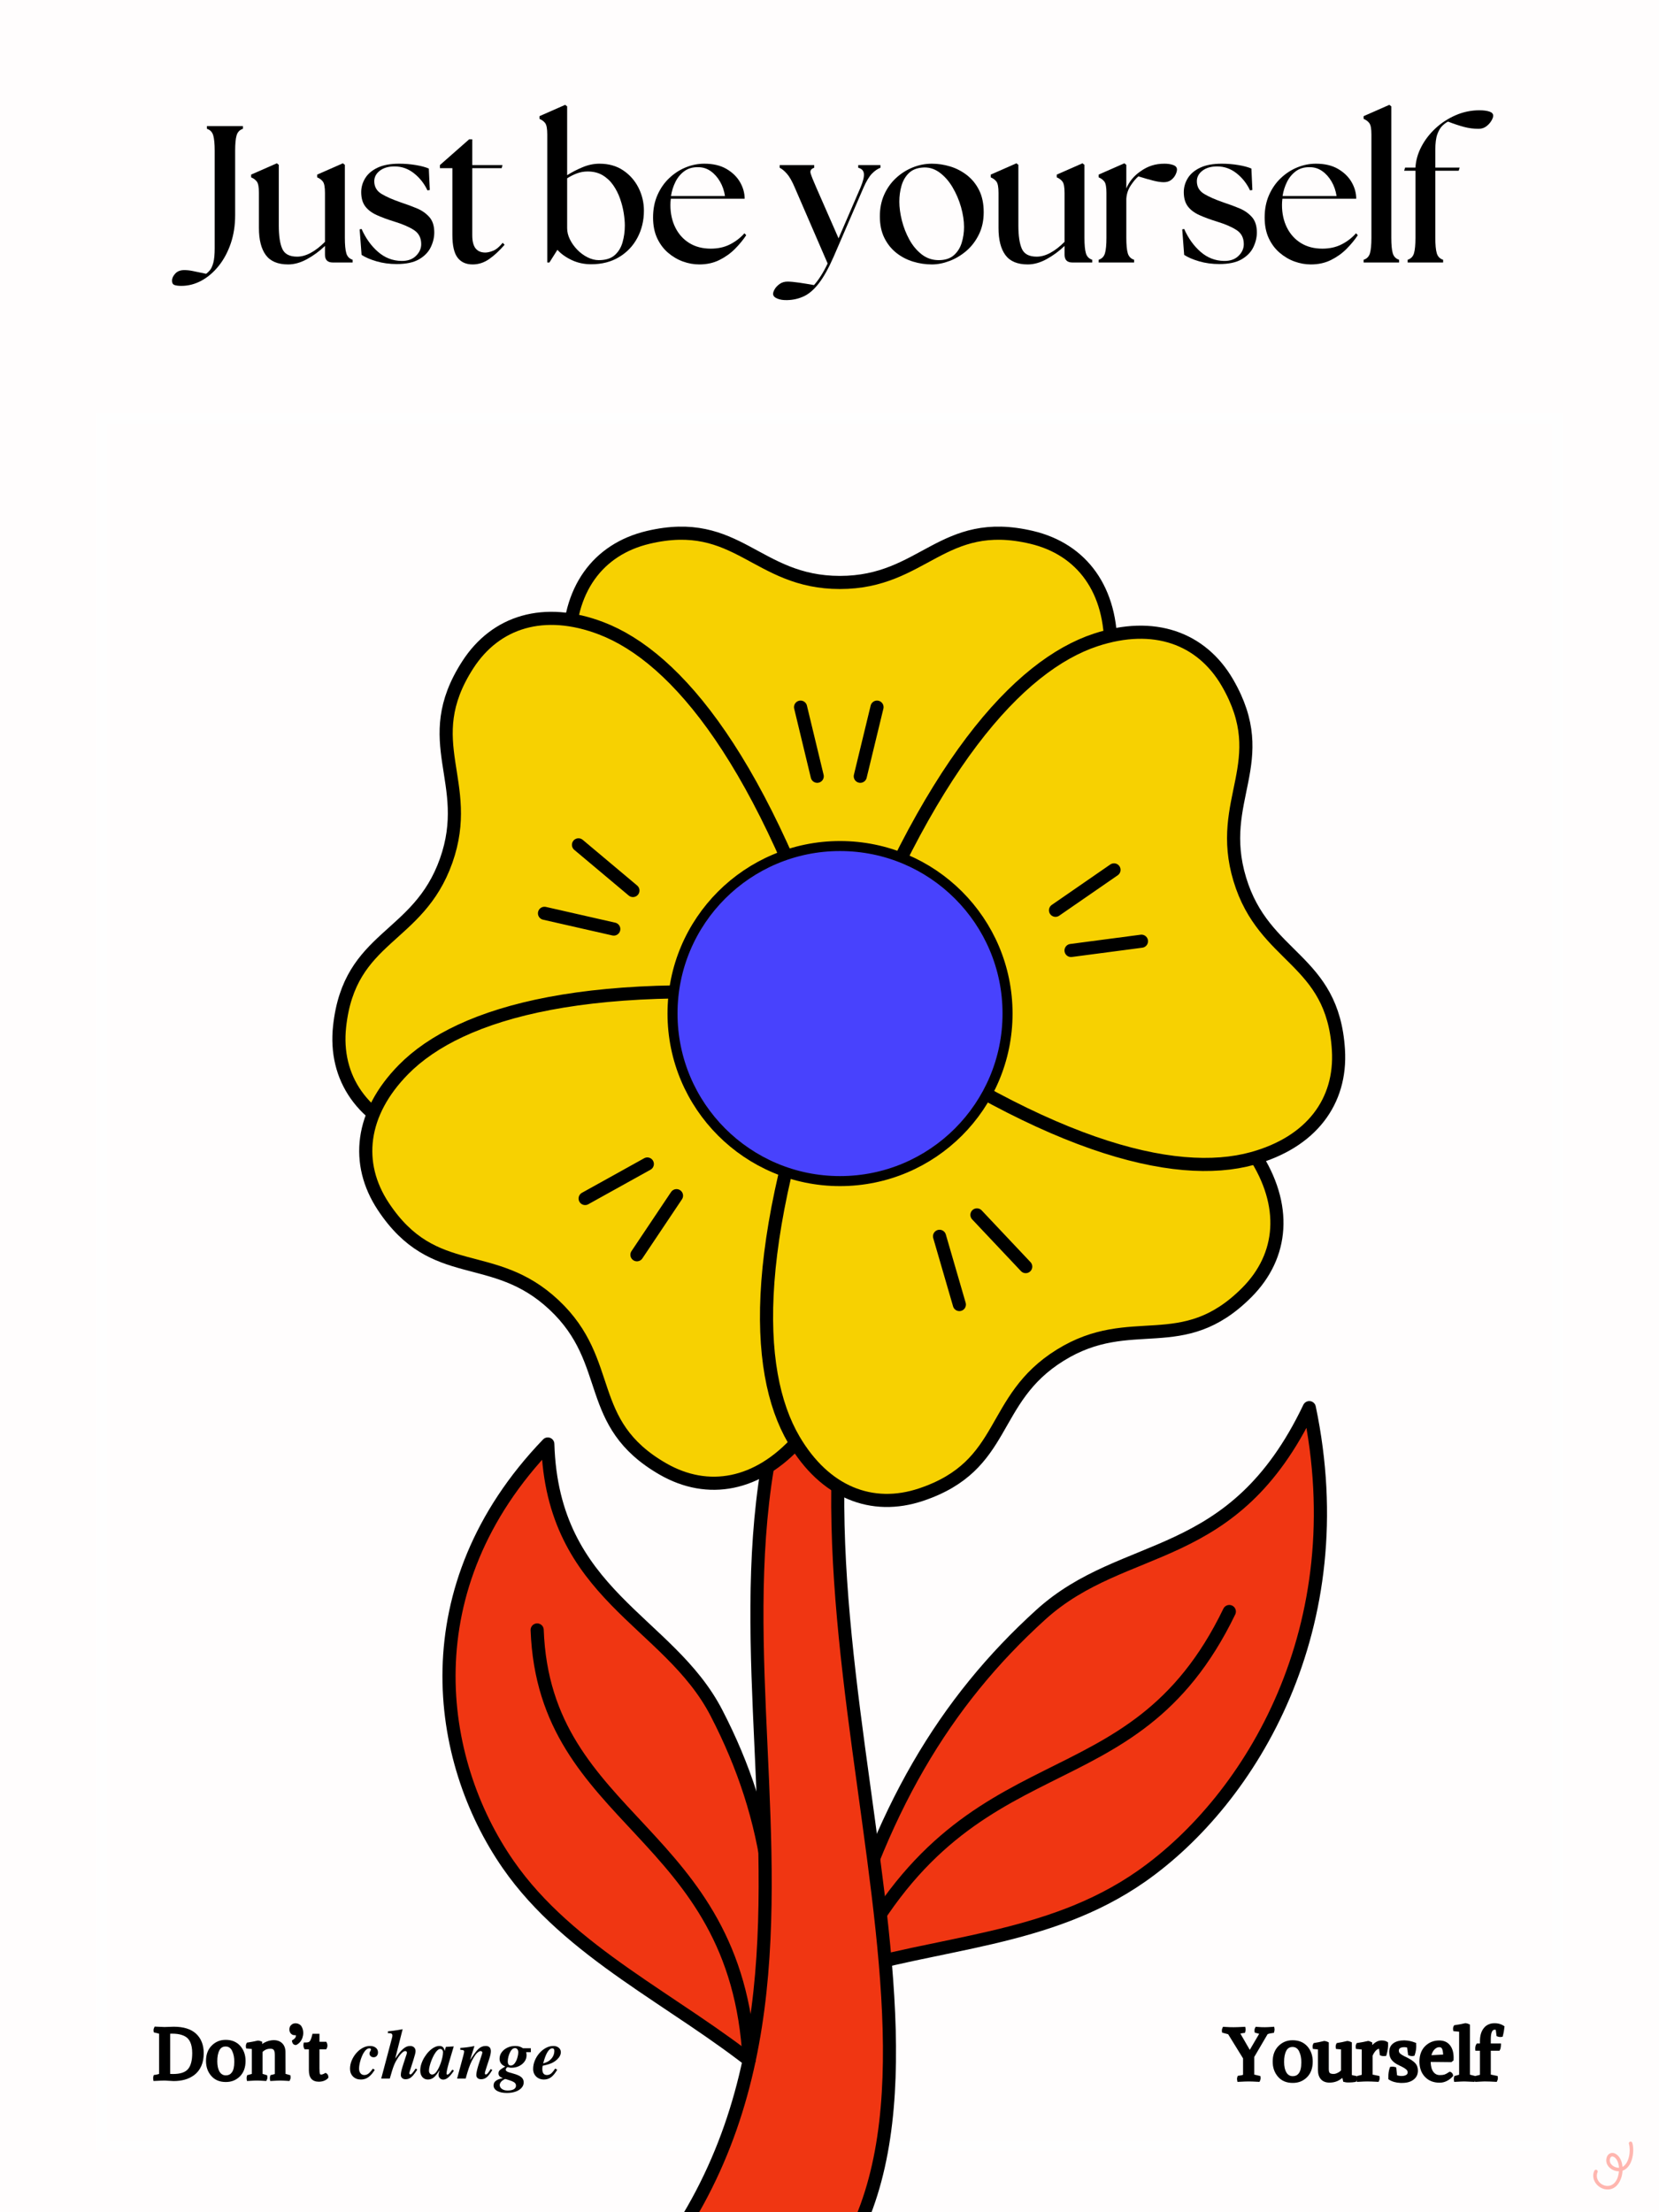 <svg version="1.0" preserveAspectRatio="xMidYMid meet" height="2304" viewBox="0 0 1296 1728" zoomAndPan="magnify" width="1728" xmlns:xlink="http://www.w3.org/1999/xlink" xmlns="http://www.w3.org/2000/svg"><defs><filter id="20f4d7a4b6" height="100%" width="100%" y="0%" x="0%"><feColorMatrix color-interpolation-filters="sRGB" values="0 0 0 0 1 0 0 0 0 1 0 0 0 0 1 0 0 0 1 0"></feColorMatrix></filter><g></g><clipPath id="ea6f3ee550"><path clip-rule="nonzero" d="M 75.535 322.672 L 1220.465 322.672 L 1220.465 1680.359 L 75.535 1680.359 Z M 75.535 322.672"></path></clipPath><clipPath id="f42b6672eb"><path clip-rule="nonzero" d="M 75.535 322.672 L 1220.457 322.672 L 1220.457 1680.172 L 75.535 1680.172 Z M 75.535 322.672"></path></clipPath><clipPath id="c7650a170b"><path clip-rule="nonzero" d="M 406 403.477 L 906 403.477 L 906 819 L 406 819 Z M 406 403.477"></path></clipPath><clipPath id="f6acc292bf"><path clip-rule="nonzero" d="M 254.23 444 L 695 444 L 695 934 L 254.23 934 Z M 254.23 444"></path></clipPath><clipPath id="13e8a2adf5"><path clip-rule="nonzero" d="M 254.23 736 L 710 736 L 710 1197 L 254.23 1197 Z M 254.23 736"></path></clipPath><mask id="171dcfd47d"><g filter="url(#20f4d7a4b6)"><rect fill-opacity="0.5" height="2073.6" y="-172.8" fill="#000000" width="1555.2" x="-129.6"></rect></g></mask><clipPath id="8a5e1974d0"><path clip-rule="nonzero" d="M 20.367 13.727 L 51.988 13.727 L 51.988 51.418 L 20.367 51.418 Z M 20.367 13.727"></path></clipPath><clipPath id="938a3e3ab9"><rect height="69" y="0" width="70" x="0"></rect></clipPath></defs><rect fill-opacity="1" height="2073.6" y="-172.8" fill="#ffffff" width="1555.2" x="-129.6"></rect><rect fill-opacity="1" height="2073.6" y="-172.8" fill="#fffdfd" width="1555.2" x="-129.6"></rect><g clip-path="url(#ea6f3ee550)"><path fill-rule="nonzero" fill-opacity="1" d="M 75.535 322.672 L 1220.465 322.672 L 1220.465 1682.273 L 75.535 1682.273 Z M 75.535 322.672" fill="#fffdfd"></path></g><g clip-path="url(#f42b6672eb)"><path stroke-miterlimit="4" stroke-opacity="1" stroke-width="22" stroke="#fefefe" d="M -0.002 0.001 L 1526.56 0.001 L 1526.56 1810.236 L -0.002 1810.236 Z M -0.002 0.001" stroke-linejoin="miter" fill="none" transform="matrix(0.75, 0, 0, 0.75, 75.537, 322.671)" stroke-linecap="butt"></path></g><path fill-rule="evenodd" fill-opacity="1" d="M 812.617 1261.215 C 878.434 1201.469 962.809 1224.152 1022.262 1099.414 C 1058.203 1270.699 977.125 1405.156 891.398 1465.316 C 818.395 1516.52 731.957 1516.461 652.234 1541.973 C 686.469 1414.586 737.613 1329.324 812.617 1261.215" fill="#f03612"></path><path stroke-miterlimit="2.613" stroke-opacity="1" stroke-width="8.224" stroke="#000000" d="M -506.992 -339.858 C -565.418 -380.019 -563.342 -449.808 -670.993 -473.042 C -544.786 -532.567 -425.621 -494.315 -363.166 -438.753 C -310.087 -391.416 -294.241 -324.193 -259.802 -266.907 C -364.873 -270.039 -440.387 -294.089 -506.992 -339.858 Z M -506.992 -339.858" stroke-linejoin="round" fill="none" transform="matrix(-0.29, 1.221, -1.218, -0.289, 252.043, 1782.135)" stroke-linecap="round"></path><path stroke-miterlimit="2.613" stroke-opacity="1" stroke-width="8.224" stroke="#000000" d="M -536.025 -453.884 C -398.655 -423.539 -427.794 -312.471 -263.951 -274.05" stroke-linejoin="round" fill="none" transform="matrix(-0.29, 1.221, -1.218, -0.289, 252.043, 1782.135)" stroke-linecap="round"></path><path fill-rule="evenodd" fill-opacity="1" d="M 559.789 1337.93 C 522.254 1265.277 431.574 1246.07 427.98 1127.758 C 320.215 1239.883 340.426 1374.695 396.93 1456.184 C 444.953 1525.535 527.973 1562.477 593.492 1615.625 C 615.176 1506.09 602.625 1420.773 559.789 1337.93" fill="#f03612"></path><path stroke-miterlimit="2.613" stroke-opacity="1" stroke-width="6.802" stroke="#000000" d="M 204.024 294.491 C 179.139 342.657 119.022 355.391 116.64 433.827 C 45.195 359.493 58.594 270.117 96.054 216.094 C 127.892 170.116 182.931 145.625 226.368 110.39 C 240.743 183.008 232.422 239.569 204.024 294.491 Z M 204.024 294.491" stroke-linejoin="round" fill="none" transform="matrix(1.508, 0, 0, -1.508, 252.043, 1782.135)" stroke-linecap="round"></path><path fill-rule="evenodd" fill-opacity="1" d="M 658.895 1761.629 C 776.617 1570.312 553.543 1176.543 716.344 923.008 C 460.684 1166.762 710.039 1501.375 517.07 1763.457 C 573.812 1764.34 601.68 1762.516 658.895 1761.629" fill="#f03612"></path><path stroke-miterlimit="2.613" stroke-opacity="1" stroke-width="8.169" stroke="#000000" d="M -90.596 312.93 C -260.446 369.252 -524.439 122.977 -750.703 202.865 C -514.952 48.837 -301.569 304.709 -63.091 202.878 C -72.874 247.199 -79.405 268.556 -90.596 312.93 Z M -90.596 312.93" stroke-linejoin="miter" fill="none" transform="matrix(-0.29, 1.222, 1.216, 0.288, 252.043, 1782.135)" stroke-linecap="butt"></path><path stroke-miterlimit="2.613" stroke-opacity="1" stroke-width="6.802" stroke="#000000" d="M 111.134 337.501 C 114.804 237.264 214.649 234.688 220.937 114.728" stroke-linejoin="round" fill="none" transform="matrix(1.508, 0, 0, -1.508, 252.043, 1782.135)" stroke-linecap="round"></path><path fill-rule="nonzero" fill-opacity="1" d="M 656.242 781.066 C 500.219 662.809 446.188 571.246 444.598 508.262 C 443.418 460.477 467.105 428.715 506.406 419.406 C 576.465 402.852 590.664 454.641 656.242 454.641 C 721.82 454.641 736.023 402.852 806.078 419.406 C 845.379 428.715 869.066 460.477 867.828 508.262 C 866.297 571.246 812.266 662.809 656.242 781.066" fill="#f7d101"></path><g clip-path="url(#c7650a170b)"><path stroke-miterlimit="2.613" stroke-opacity="1" stroke-width="6.799" stroke="#000000" d="M 267.969 663.671 C 164.531 742.071 128.71 802.774 127.656 844.53 C 126.874 876.21 142.578 897.267 168.633 903.438 C 215.079 914.413 224.493 880.079 267.969 880.079 C 311.444 880.079 320.861 914.413 367.304 903.438 C 393.359 897.267 409.063 876.21 408.242 844.53 C 407.227 802.774 371.406 742.071 267.969 663.671 Z M 267.969 663.671" stroke-linejoin="miter" fill="none" transform="matrix(1.508, 0, 0, -1.508, 252.043, 1782.135)" stroke-linecap="butt"></path></g><path fill-rule="nonzero" fill-opacity="1" d="M 656.242 781.066 C 492.676 888.598 388.328 908.984 328.406 889.422 C 282.977 874.574 260.941 841.695 265.301 801.512 C 273.078 729.98 326.637 733.867 348.555 672.062 C 370.414 610.254 326.402 579.555 365.406 519.043 C 387.266 485.105 425.094 473.379 469.758 490.465 C 528.621 512.973 596.852 594.52 656.242 781.066" fill="#f7d101"></path><g clip-path="url(#f6acc292bf)"><path stroke-miterlimit="2.613" stroke-opacity="1" stroke-width="6.799" stroke="#000000" d="M 267.969 663.671 C 159.53 592.382 90.352 578.866 50.626 591.835 C 20.508 601.679 5.899 623.476 8.789 650.116 C 13.945 697.539 49.453 694.962 63.983 735.936 C 78.475 776.913 49.297 797.266 75.155 837.383 C 89.647 859.882 114.726 867.656 144.336 856.329 C 183.361 841.407 228.595 787.344 267.969 663.671 Z M 267.969 663.671" stroke-linejoin="miter" fill="none" transform="matrix(1.508, 0, 0, -1.508, 252.043, 1782.135)" stroke-linecap="butt"></path></g><path fill-rule="nonzero" fill-opacity="1" d="M 656.242 781.066 C 689.062 974.031 665.848 1077.793 623.895 1124.812 C 592.02 1160.457 553.07 1167.41 518.012 1147.32 C 455.617 1111.438 480.656 1063.945 432.871 1019.105 C 385.027 974.207 339.246 1002.254 299.477 942.215 C 277.203 908.57 281.68 869.211 315.266 835.156 C 359.457 790.316 461.566 760.5 656.242 781.066" fill="#f7d101"></path><g clip-path="url(#13e8a2adf5)"><path stroke-miterlimit="2.613" stroke-opacity="1" stroke-width="6.799" stroke="#000000" d="M 267.969 663.671 C 289.727 535.742 274.337 466.952 246.523 435.78 C 225.391 412.149 199.57 407.539 176.327 420.858 C 134.962 444.647 151.562 476.133 119.882 505.86 C 88.163 535.626 57.812 517.032 31.446 556.835 C 16.68 579.141 19.648 605.234 41.914 627.811 C 71.211 657.538 138.906 677.306 267.969 663.671 Z M 267.969 663.671" stroke-linejoin="miter" fill="none" transform="matrix(1.508, 0, 0, -1.508, 252.043, 1782.135)" stroke-linecap="butt"></path></g><path fill-rule="nonzero" fill-opacity="1" d="M 656.242 781.066 C 851.152 799.273 945.367 848.59 979.895 901.266 C 1006.117 941.27 1002.699 980.691 974.238 1009.324 C 923.449 1060.352 884.09 1023.82 828.352 1058.406 C 772.613 1092.992 787.871 1144.492 719.582 1167.352 C 681.285 1180.137 644.457 1165.703 620.242 1124.457 C 588.367 1070.074 586.008 963.777 656.242 781.066" fill="#f7d101"></path><path stroke-miterlimit="2.613" stroke-opacity="1" stroke-width="6.799" stroke="#000000" d="M 267.969 663.671 C 397.187 651.603 459.648 618.905 482.538 583.983 C 499.923 557.462 497.657 531.327 478.788 512.345 C 445.117 478.515 419.023 502.734 382.071 479.805 C 345.118 456.876 355.234 422.733 309.961 407.578 C 284.571 399.102 260.155 408.671 244.102 436.016 C 222.97 472.07 221.406 542.538 267.969 663.671 Z M 267.969 663.671" stroke-linejoin="miter" fill="none" transform="matrix(1.508, 0, 0, -1.508, 252.043, 1782.135)" stroke-linecap="butt"></path><path fill-rule="nonzero" fill-opacity="1" d="M 656.242 781.066 C 724.297 597.465 796.297 519.277 856.102 499.539 C 901.531 484.574 938.77 498.066 959.039 532.949 C 995.156 595.227 949.73 623.805 968.699 686.555 C 987.672 749.367 1041.352 748.012 1045.77 819.836 C 1048.246 860.137 1024.676 891.953 978.602 904.68 C 917.852 921.414 814.562 896.195 656.242 781.066" fill="#f7d101"></path><path stroke-miterlimit="2.613" stroke-opacity="1" stroke-width="6.799" stroke="#000000" d="M 267.969 663.671 C 313.086 785.392 360.82 837.227 400.468 850.313 C 430.586 860.234 455.274 851.289 468.712 828.163 C 492.656 786.876 462.54 767.929 475.118 726.329 C 487.697 684.686 523.282 685.585 526.211 637.968 C 527.852 611.25 512.226 590.157 481.681 581.72 C 441.406 570.626 372.929 587.345 267.969 663.671 Z M 267.969 663.671" stroke-linejoin="miter" fill="none" transform="matrix(1.508, 0, 0, -1.508, 252.043, 1782.135)" stroke-linecap="butt"></path><path fill-rule="evenodd" fill-opacity="1" d="M 656.301 660.57 C 728.598 660.57 787.223 719.141 787.223 791.434 C 787.223 863.73 728.598 922.359 656.301 922.359 C 584.062 922.359 525.438 863.73 525.438 791.434 C 525.438 719.141 584.062 660.57 656.301 660.57" fill="#4842fd"></path><path stroke-miterlimit="2.613" stroke-opacity="1" stroke-width="5.188" stroke="#000000" d="M 268.007 743.555 C 315.938 743.555 354.804 704.725 354.804 656.798 C 354.804 608.868 315.938 569.999 268.007 569.999 C 220.116 569.999 181.25 608.868 181.25 656.798 C 181.25 704.725 220.116 743.555 268.007 743.555 Z M 268.007 743.555" stroke-linejoin="miter" fill="none" transform="matrix(1.508, 0, 0, -1.508, 252.043, 1782.135)" stroke-linecap="butt"></path><path stroke-miterlimit="2.613" stroke-opacity="1" stroke-width="6.785" stroke="#000000" d="M 247.577 815.507 L 256.211 779.687 M 287.187 815.507 L 278.516 779.687" stroke-linejoin="round" fill="none" transform="matrix(1.508, 0, 0, -1.508, 252.043, 1782.135)" stroke-linecap="round"></path><path stroke-miterlimit="2.613" stroke-opacity="1" stroke-width="6.785" stroke="#000000" d="M 409.962 731.21 L 379.649 710.272 M 424.179 694.258 L 387.695 689.454" stroke-linejoin="round" fill="none" transform="matrix(1.508, 0, 0, -1.508, 252.043, 1782.135)" stroke-linecap="round"></path><path stroke-miterlimit="2.613" stroke-opacity="1" stroke-width="6.785" stroke="#000000" d="M 364.22 525.702 L 338.944 552.5 M 329.844 506.054 L 319.571 541.406" stroke-linejoin="round" fill="none" transform="matrix(1.508, 0, 0, -1.508, 252.043, 1782.135)" stroke-linecap="round"></path><path stroke-miterlimit="2.613" stroke-opacity="1" stroke-width="6.785" stroke="#000000" d="M 162.811 531.837 L 183.319 562.46 M 135.977 560.976 L 168.203 578.866" stroke-linejoin="round" fill="none" transform="matrix(1.508, 0, 0, -1.508, 252.043, 1782.135)" stroke-linecap="round"></path><path stroke-miterlimit="2.613" stroke-opacity="1" stroke-width="6.785" stroke="#000000" d="M 114.923 708.711 L 150.821 700.548 M 132.538 744.179 L 160.742 720.507" stroke-linejoin="round" fill="none" transform="matrix(1.508, 0, 0, -1.508, 252.043, 1782.135)" stroke-linecap="round"></path><g mask="url(#171dcfd47d)"><g transform="matrix(1, 0, 0, 1, 1224, 1659)"><g clip-path="url(#938a3e3ab9)"><g clip-path="url(#8a5e1974d0)"><path fill-rule="nonzero" fill-opacity="1" d="M 31.859 51.25 C 24.637 51.328 18.211 43.562 21.48 36.621 C 21.793 35.926 22.609 35.613 23.309 35.926 C 24.004 36.234 24.312 37.055 24.004 37.75 C 19.938 47.844 38.836 55.969 40.707 37.055 C 36.594 37.09 32.117 34.469 31.043 30.387 C 30.234 27.734 31.289 23.957 33.906 23 C 35.535 22.344 37.309 22.75 38.766 23.809 C 41.84 26.043 43.18 29.824 43.484 33.613 C 48.762 30.719 50.059 20.988 48.492 15.59 C 48.27 14.863 48.684 14.09 49.414 13.871 C 50.145 13.648 50.914 14.062 51.137 14.793 C 51.555 16.184 51.809 17.836 51.867 19.578 C 51.918 21.77 51.711 24.184 51.156 26.512 C 50.098 30.945 47.766 35.043 43.512 36.602 C 43.215 43.391 39.277 51.375 31.859 51.25 Z M 35.547 25.445 C 34.465 25.477 33.871 26.32 33.625 27.574 C 32.926 31.598 37.211 34.371 40.762 34.289 C 40.57 30.344 38.793 25.91 35.547 25.445 Z M 35.547 25.445" fill="#ff6f61"></path></g></g></g></g><g fill-opacity="1" fill="#000000"><g transform="translate(153.712, 205.039)"><g><path d="M -12.031 18.266 C -14.363 18.266 -16.16 18.035 -17.422 17.578 C -18.691 17.117 -19.328 15.977 -19.328 14.156 C -19.328 12.332 -18.488 10.504 -16.812 8.672 C -15.145 6.848 -12.785 5.938 -9.734 5.938 C -7.711 5.938 -5.555 6.164 -3.266 6.625 C -0.984 7.082 2.539 7.816 7.312 8.828 C 8.32 8.117 9.332 7.156 10.344 5.938 C 11.363 4.719 12.227 2.785 12.938 0.141 C 13.645 -2.492 14 -6.242 14 -11.109 L 14 -87.219 C 14 -92.695 13.617 -96.727 12.859 -99.312 C 12.098 -101.906 10.453 -103.609 7.922 -104.422 L 7.922 -106.547 L 36.078 -106.547 L 36.078 -104.422 C 33.535 -103.609 31.883 -101.906 31.125 -99.312 C 30.363 -96.727 29.984 -92.695 29.984 -87.219 L 29.984 -36.984 C 29.984 -28.973 28.844 -21.617 26.562 -14.922 C 24.281 -8.223 21.16 -2.391 17.203 2.578 C 13.242 7.555 8.75 11.414 3.719 14.156 C -1.301 16.895 -6.551 18.266 -12.031 18.266 Z M -12.031 18.266"></path></g></g></g><g fill-opacity="1" fill="#000000"><g transform="translate(193.132, 205.039)"><g><path d="M 31.969 1.516 C 23.945 1.516 18.133 -0.914 14.531 -5.781 C 10.938 -10.656 9.141 -17.707 9.141 -26.938 L 9.141 -54.344 C 9.141 -58.812 8.602 -61.754 7.531 -63.172 C 6.469 -64.586 4.973 -65.703 3.047 -66.516 L 3.047 -68.656 L 23.141 -77.484 L 24.656 -76.266 L 24.656 -28.922 C 24.656 -20.805 25.566 -14.719 27.391 -10.656 C 29.223 -6.594 33.082 -4.562 38.969 -4.562 C 42.414 -4.562 45.969 -5.551 49.625 -7.531 C 53.281 -9.508 56.984 -12.379 60.734 -16.141 L 60.734 -54.344 C 60.734 -58.812 60.195 -61.754 59.125 -63.172 C 58.062 -64.586 56.566 -65.703 54.641 -66.516 L 54.641 -68.656 L 74.734 -77.484 L 76.266 -76.266 L 76.266 -19.328 C 76.266 -13.848 76.645 -9.812 77.406 -7.219 C 78.164 -4.633 79.812 -2.938 82.344 -2.125 L 82.344 0 L 66.828 0 C 62.766 0 60.734 -2.031 60.734 -6.094 L 60.734 -12.938 C 56.367 -8.781 51.676 -5.332 46.656 -2.594 C 41.633 0.145 36.738 1.516 31.969 1.516 Z M 31.969 1.516"></path></g></g></g><g fill-opacity="1" fill="#000000"><g transform="translate(276.235, 205.039)"><g><path d="M 33.641 1.219 C 28.055 1.219 22.828 0.508 17.953 -0.906 C 13.086 -2.332 9.18 -4.008 6.234 -5.938 L 4.719 -25.875 L 6.234 -26.188 C 9.484 -18.875 13.77 -12.91 19.094 -8.297 C 24.426 -3.68 30.492 -1.32 37.297 -1.219 C 42.066 -1.113 45.844 -2.406 48.625 -5.094 C 51.414 -7.789 52.812 -10.863 52.812 -14.312 C 52.812 -19.176 50.957 -22.828 47.25 -25.266 C 43.551 -27.703 38.406 -29.938 31.812 -31.969 C 26.531 -33.594 21.938 -35.289 18.031 -37.062 C 14.125 -38.844 11.129 -41.125 9.047 -43.906 C 6.973 -46.695 5.938 -50.379 5.938 -54.953 C 5.938 -58.805 6.973 -62.43 9.047 -65.828 C 11.129 -69.234 14.352 -71.973 18.719 -74.047 C 23.082 -76.129 28.719 -77.172 35.625 -77.172 C 39.988 -77.172 44.301 -76.816 48.562 -76.109 C 52.82 -75.398 56.219 -74.488 58.75 -73.375 L 59.516 -56.625 L 57.688 -56.328 C 55.156 -61.703 51.629 -66.164 47.109 -69.719 C 42.598 -73.27 37.551 -75.047 31.969 -75.047 C 27.195 -75.047 23.363 -73.926 20.469 -71.688 C 17.582 -69.457 16.141 -66.719 16.141 -63.469 C 16.141 -59.207 17.988 -55.938 21.688 -53.656 C 25.395 -51.375 30.648 -49.066 37.453 -46.734 C 41.504 -45.41 45.484 -43.938 49.391 -42.312 C 53.297 -40.688 56.539 -38.426 59.125 -35.531 C 61.719 -32.645 63.016 -28.613 63.016 -23.438 C 63.016 -19.582 62.098 -15.75 60.266 -11.938 C 58.441 -8.133 55.398 -4.988 51.141 -2.5 C 46.879 -0.02 41.047 1.219 33.641 1.219 Z M 33.641 1.219"></path></g></g></g><g fill-opacity="1" fill="#000000"><g transform="translate(340.616, 205.039)"><g><path d="M 28.609 1.516 C 23.441 1.516 19.508 -0.258 16.812 -3.812 C 14.125 -7.363 12.781 -13.25 12.781 -21.469 L 12.781 -73.672 L 3.047 -73.672 L 3.047 -76.109 L 25.875 -96.203 L 28.312 -96.203 L 28.312 -76.109 L 51.906 -76.109 L 51.297 -73.672 L 28.312 -73.672 L 28.312 -21.312 C 28.312 -16.645 29.172 -13.219 30.891 -11.031 C 32.617 -8.852 35.16 -7.766 38.516 -7.766 C 40.234 -7.766 42.285 -8.242 44.672 -9.203 C 47.055 -10.172 49.52 -12.227 52.062 -15.375 L 53.578 -13.859 C 49.523 -9.18 45.492 -5.445 41.484 -2.656 C 37.473 0.125 33.18 1.516 28.609 1.516 Z M 28.609 1.516"></path></g></g></g><g fill-opacity="1" fill="#000000"><g transform="translate(390.995, 205.039)"><g></g></g></g><g fill-opacity="1" fill="#000000"><g transform="translate(417.63, 205.039)"><g><path d="M 44.141 1.375 C 38.66 1.375 33.613 0.285 29 -1.891 C 24.383 -4.078 20.656 -6.742 17.812 -9.891 L 11.562 0 L 9.891 0 L 9.891 -100 C 9.891 -104.469 9.359 -107.41 8.297 -108.828 C 7.234 -110.254 5.738 -111.375 3.812 -112.188 L 3.812 -114.312 L 23.891 -123.141 L 25.422 -121.922 L 25.422 -68.188 C 29.273 -70.625 33.359 -72.727 37.672 -74.5 C 41.984 -76.281 46.32 -77.172 50.688 -77.172 C 57.895 -77.172 64.082 -75.422 69.25 -71.922 C 74.426 -68.422 78.41 -63.879 81.203 -58.297 C 83.992 -52.711 85.391 -46.773 85.391 -40.484 C 85.391 -32.773 83.711 -25.75 80.359 -19.406 C 77.016 -13.062 72.25 -8.008 66.062 -4.25 C 59.875 -0.5 52.566 1.375 44.141 1.375 Z M 25.422 -26.797 C 25.422 -23.848 26.156 -20.898 27.625 -17.953 C 29.094 -15.016 31.02 -12.328 33.406 -9.891 C 35.789 -7.453 38.453 -5.5 41.391 -4.031 C 44.336 -2.562 47.234 -1.828 50.078 -1.828 C 55.453 -1.828 59.609 -3.117 62.547 -5.703 C 65.492 -8.297 67.551 -11.672 68.719 -15.828 C 69.895 -19.992 70.484 -24.359 70.484 -28.922 C 70.484 -31.66 70.203 -34.852 69.641 -38.5 C 69.078 -42.156 68.133 -45.883 66.812 -49.688 C 65.5 -53.5 63.723 -57.031 61.484 -60.281 C 59.254 -63.531 56.488 -66.145 53.188 -68.125 C 49.895 -70.102 45.969 -71.094 41.406 -71.094 C 38.562 -71.094 35.816 -70.609 33.172 -69.641 C 30.535 -68.672 27.953 -67.379 25.422 -65.766 Z M 25.422 -26.797"></path></g></g></g><g fill-opacity="1" fill="#000000"><g transform="translate(505.451, 205.039)"><g><path d="M 40.797 1.516 C 36.535 1.516 32.297 0.754 28.078 -0.766 C 23.867 -2.285 19.988 -4.566 16.438 -7.609 C 12.883 -10.648 10.039 -14.453 7.906 -19.016 C 5.781 -23.586 4.719 -28.969 4.719 -35.156 C 4.719 -41.656 5.859 -47.492 8.141 -52.672 C 10.422 -57.848 13.488 -62.258 17.344 -65.906 C 21.207 -69.562 25.5 -72.352 30.219 -74.281 C 34.938 -76.207 39.781 -77.172 44.75 -77.172 C 51.656 -77.172 57.441 -75.801 62.109 -73.062 C 66.773 -70.32 70.301 -66.867 72.688 -62.703 C 75.07 -58.547 76.266 -54.238 76.266 -49.781 L 18.578 -49.781 C 18.473 -48.969 18.395 -48.156 18.344 -47.344 C 18.289 -46.531 18.266 -45.719 18.266 -44.906 C 18.266 -38.312 19.555 -32.426 22.141 -27.25 C 24.734 -22.07 28.391 -18.035 33.109 -15.141 C 37.828 -12.254 43.383 -10.812 49.781 -10.812 C 55.457 -10.812 60.477 -11.926 64.844 -14.156 C 69.207 -16.383 72.961 -19.273 76.109 -22.828 L 77.484 -21.312 C 75.148 -17.758 72.254 -14.234 68.797 -10.734 C 65.348 -7.234 61.289 -4.316 56.625 -1.984 C 51.957 0.348 46.68 1.516 40.797 1.516 Z M 18.719 -51.906 L 60.891 -51.906 C 60.273 -56.062 58.977 -59.836 57 -63.234 C 55.02 -66.641 52.582 -69.359 49.688 -71.391 C 46.801 -73.422 43.582 -74.438 40.031 -74.438 C 35.77 -74.539 32.164 -73.523 29.219 -71.391 C 26.281 -69.254 23.945 -66.461 22.219 -63.016 C 20.5 -59.566 19.332 -55.863 18.719 -51.906 Z M 18.719 -51.906"></path></g></g></g><g fill-opacity="1" fill="#000000"><g transform="translate(582.922, 205.039)"><g></g></g></g><g fill-opacity="1" fill="#000000"><g transform="translate(609.558, 205.039)"><g><path d="M 5.484 29.375 C 2.336 29.477 -0.297 29.07 -2.422 28.156 C -4.555 27.25 -5.625 26.031 -5.625 24.5 C -5.625 23.488 -5.191 22.25 -4.328 20.781 C -3.473 19.312 -2.18 17.969 -0.453 16.75 C 1.266 15.531 3.289 14.922 5.625 14.922 C 7.863 14.922 10.883 15.195 14.688 15.75 C 18.488 16.312 22.367 16.945 26.328 17.656 C 28.16 15.625 29.988 13.16 31.812 10.266 C 33.633 7.379 35.359 4.211 36.984 0.766 L 11.422 -58.297 C 9.285 -63.367 7.203 -67.047 5.172 -69.328 C 3.141 -71.617 1.266 -73.172 -0.453 -73.984 L -0.453 -76.109 L 26.484 -76.109 L 26.484 -73.984 C 23.953 -73.172 23.039 -71.645 23.75 -69.406 C 24.457 -67.176 25.926 -63.523 28.156 -58.453 L 45.516 -18.875 L 62.562 -58.297 C 64.695 -63.367 65.609 -67.098 65.297 -69.484 C 64.992 -71.867 63.523 -73.367 60.891 -73.984 L 60.891 -76.109 L 78.234 -76.109 L 78.234 -73.984 C 76.004 -73.172 73.797 -71.645 71.609 -69.406 C 69.43 -67.176 67.227 -63.523 65 -58.453 L 41.703 -4.562 C 37.848 4.258 34.039 11.129 30.281 16.047 C 26.531 20.973 22.625 24.398 18.562 26.328 C 14.508 28.254 10.148 29.27 5.484 29.375 Z M 5.484 29.375"></path></g></g></g><g fill-opacity="1" fill="#000000"><g transform="translate(682.615, 205.039)"><g><path d="M 45.359 1.516 C 40.391 1.516 35.492 0.781 30.672 -0.688 C 25.848 -2.156 21.484 -4.438 17.578 -7.531 C 13.672 -10.625 10.551 -14.531 8.219 -19.25 C 5.883 -23.969 4.719 -29.578 4.719 -36.078 C 4.719 -42.266 5.832 -47.867 8.062 -52.891 C 10.301 -57.922 13.348 -62.234 17.203 -65.828 C 21.055 -69.43 25.414 -72.223 30.281 -74.203 C 35.156 -76.18 40.18 -77.172 45.359 -77.172 C 50.129 -77.172 54.875 -76.457 59.594 -75.031 C 64.312 -73.613 68.676 -71.359 72.688 -68.266 C 76.695 -65.172 79.891 -61.238 82.266 -56.469 C 84.648 -51.695 85.844 -45.961 85.844 -39.266 C 85.844 -32.773 84.598 -26.992 82.109 -21.922 C 79.629 -16.848 76.383 -12.582 72.375 -9.125 C 68.375 -5.676 63.988 -3.039 59.219 -1.219 C 54.445 0.602 49.828 1.516 45.359 1.516 Z M 19.938 -47.5 C 19.938 -43.031 20.594 -38.156 21.906 -32.875 C 23.227 -27.602 25.18 -22.609 27.766 -17.891 C 30.359 -13.172 33.582 -9.312 37.438 -6.312 C 41.301 -3.32 45.719 -1.828 50.688 -1.828 C 55.656 -1.828 59.586 -3.094 62.484 -5.625 C 65.379 -8.164 67.438 -11.414 68.656 -15.375 C 69.875 -19.332 70.484 -23.441 70.484 -27.703 C 70.484 -32.578 69.695 -37.781 68.125 -43.312 C 66.551 -48.844 64.316 -54.039 61.422 -58.906 C 58.523 -63.781 55.047 -67.66 50.984 -70.547 C 46.93 -73.441 42.469 -74.633 37.594 -74.125 C 33.227 -73.719 29.754 -72.223 27.172 -69.641 C 24.586 -67.055 22.734 -63.805 21.609 -59.891 C 20.492 -55.984 19.938 -51.852 19.938 -47.5 Z M 19.938 -47.5"></path></g></g></g><g fill-opacity="1" fill="#000000"><g transform="translate(770.892, 205.039)"><g><path d="M 31.969 1.516 C 23.945 1.516 18.133 -0.914 14.531 -5.781 C 10.938 -10.656 9.141 -17.707 9.141 -26.938 L 9.141 -54.344 C 9.141 -58.812 8.602 -61.754 7.531 -63.172 C 6.469 -64.586 4.973 -65.703 3.047 -66.516 L 3.047 -68.656 L 23.141 -77.484 L 24.656 -76.266 L 24.656 -28.922 C 24.656 -20.805 25.566 -14.719 27.391 -10.656 C 29.223 -6.594 33.082 -4.562 38.969 -4.562 C 42.414 -4.562 45.969 -5.551 49.625 -7.531 C 53.281 -9.508 56.984 -12.379 60.734 -16.141 L 60.734 -54.344 C 60.734 -58.812 60.195 -61.754 59.125 -63.172 C 58.062 -64.586 56.566 -65.703 54.641 -66.516 L 54.641 -68.656 L 74.734 -77.484 L 76.266 -76.266 L 76.266 -19.328 C 76.266 -13.848 76.645 -9.812 77.406 -7.219 C 78.164 -4.633 79.812 -2.938 82.344 -2.125 L 82.344 0 L 66.828 0 C 62.766 0 60.734 -2.031 60.734 -6.094 L 60.734 -12.938 C 56.367 -8.781 51.676 -5.332 46.656 -2.594 C 41.633 0.145 36.738 1.516 31.969 1.516 Z M 31.969 1.516"></path></g></g></g><g fill-opacity="1" fill="#000000"><g transform="translate(853.995, 205.039)"><g><path d="M 4.266 0 L 4.266 -2.125 C 6.797 -2.938 8.441 -4.633 9.203 -7.219 C 9.961 -9.812 10.344 -13.848 10.344 -19.328 L 10.344 -54.344 C 10.344 -58.812 9.812 -61.754 8.75 -63.172 C 7.688 -64.586 6.191 -65.703 4.266 -66.516 L 4.266 -68.656 L 24.359 -77.484 L 25.875 -76.266 L 25.875 -57.844 C 28.207 -63.32 31.91 -67.785 36.984 -71.234 C 39.828 -73.266 42.742 -74.758 45.734 -75.719 C 48.734 -76.688 52.062 -77.172 55.719 -77.172 C 58.352 -77.172 60.633 -76.816 62.562 -76.109 C 64.488 -75.398 65.453 -74.234 65.453 -72.609 C 65.453 -71.492 65.07 -70.148 64.312 -68.578 C 63.551 -67.004 62.41 -65.633 60.891 -64.469 C 59.367 -63.301 57.441 -62.719 55.109 -62.719 C 52.973 -62.719 50.359 -63.098 47.266 -63.859 C 44.172 -64.617 40.188 -65.758 35.312 -67.281 C 33.383 -65.656 31.379 -63.27 29.297 -60.125 C 27.223 -56.977 26.082 -53.477 25.875 -49.625 L 25.875 -19.328 C 25.875 -13.848 26.254 -9.812 27.016 -7.219 C 27.773 -4.633 29.426 -2.938 31.969 -2.125 L 31.969 0 Z M 4.266 0"></path></g></g></g><g fill-opacity="1" fill="#000000"><g transform="translate(918.833, 205.039)"><g><path d="M 33.641 1.219 C 28.055 1.219 22.828 0.508 17.953 -0.906 C 13.086 -2.332 9.18 -4.008 6.234 -5.938 L 4.719 -25.875 L 6.234 -26.188 C 9.484 -18.875 13.77 -12.91 19.094 -8.297 C 24.426 -3.68 30.492 -1.32 37.297 -1.219 C 42.066 -1.113 45.844 -2.406 48.625 -5.094 C 51.414 -7.789 52.812 -10.863 52.812 -14.312 C 52.812 -19.176 50.957 -22.828 47.25 -25.266 C 43.551 -27.703 38.406 -29.938 31.812 -31.969 C 26.531 -33.594 21.938 -35.289 18.031 -37.062 C 14.125 -38.844 11.129 -41.125 9.047 -43.906 C 6.973 -46.695 5.938 -50.379 5.938 -54.953 C 5.938 -58.805 6.973 -62.43 9.047 -65.828 C 11.129 -69.234 14.352 -71.973 18.719 -74.047 C 23.082 -76.129 28.719 -77.172 35.625 -77.172 C 39.988 -77.172 44.301 -76.816 48.562 -76.109 C 52.82 -75.398 56.219 -74.488 58.75 -73.375 L 59.516 -56.625 L 57.688 -56.328 C 55.156 -61.703 51.629 -66.164 47.109 -69.719 C 42.598 -73.27 37.551 -75.047 31.969 -75.047 C 27.195 -75.047 23.363 -73.926 20.469 -71.688 C 17.582 -69.457 16.141 -66.719 16.141 -63.469 C 16.141 -59.207 17.988 -55.938 21.688 -53.656 C 25.395 -51.375 30.648 -49.066 37.453 -46.734 C 41.504 -45.41 45.484 -43.938 49.391 -42.312 C 53.297 -40.688 56.539 -38.426 59.125 -35.531 C 61.719 -32.645 63.016 -28.613 63.016 -23.438 C 63.016 -19.582 62.098 -15.75 60.266 -11.938 C 58.441 -8.133 55.398 -4.988 51.141 -2.5 C 46.879 -0.02 41.047 1.219 33.641 1.219 Z M 33.641 1.219"></path></g></g></g><g fill-opacity="1" fill="#000000"><g transform="translate(983.215, 205.039)"><g><path d="M 40.797 1.516 C 36.535 1.516 32.297 0.754 28.078 -0.766 C 23.867 -2.285 19.988 -4.566 16.438 -7.609 C 12.883 -10.648 10.039 -14.453 7.906 -19.016 C 5.781 -23.586 4.719 -28.969 4.719 -35.156 C 4.719 -41.656 5.859 -47.492 8.141 -52.672 C 10.422 -57.848 13.488 -62.258 17.344 -65.906 C 21.207 -69.562 25.5 -72.352 30.219 -74.281 C 34.938 -76.207 39.781 -77.172 44.75 -77.172 C 51.656 -77.172 57.441 -75.801 62.109 -73.062 C 66.773 -70.32 70.301 -66.867 72.688 -62.703 C 75.07 -58.547 76.266 -54.238 76.266 -49.781 L 18.578 -49.781 C 18.473 -48.969 18.395 -48.156 18.344 -47.344 C 18.289 -46.531 18.266 -45.719 18.266 -44.906 C 18.266 -38.312 19.555 -32.426 22.141 -27.25 C 24.734 -22.07 28.391 -18.035 33.109 -15.141 C 37.828 -12.254 43.383 -10.812 49.781 -10.812 C 55.457 -10.812 60.477 -11.926 64.844 -14.156 C 69.207 -16.383 72.961 -19.273 76.109 -22.828 L 77.484 -21.312 C 75.148 -17.758 72.254 -14.234 68.797 -10.734 C 65.348 -7.234 61.289 -4.316 56.625 -1.984 C 51.957 0.348 46.68 1.516 40.797 1.516 Z M 18.719 -51.906 L 60.891 -51.906 C 60.273 -56.062 58.977 -59.836 57 -63.234 C 55.02 -66.641 52.582 -69.359 49.688 -71.391 C 46.801 -73.422 43.582 -74.438 40.031 -74.438 C 35.77 -74.539 32.164 -73.523 29.219 -71.391 C 26.281 -69.254 23.945 -66.461 22.219 -63.016 C 20.5 -59.566 19.332 -55.863 18.719 -51.906 Z M 18.719 -51.906"></path></g></g></g><g fill-opacity="1" fill="#000000"><g transform="translate(1060.686, 205.039)"><g><path d="M 4.562 0 L 4.562 -2.125 C 7.102 -2.938 8.754 -4.633 9.516 -7.219 C 10.273 -9.812 10.656 -13.848 10.656 -19.328 L 10.656 -100 C 10.656 -104.469 10.117 -107.41 9.047 -108.828 C 7.984 -110.254 6.488 -111.375 4.562 -112.188 L 4.562 -114.312 L 24.656 -123.141 L 26.188 -121.922 L 26.188 -19.328 C 26.188 -13.848 26.566 -9.812 27.328 -7.219 C 28.086 -4.633 29.734 -2.938 32.266 -2.125 L 32.266 0 Z M 4.562 0"></path></g></g></g><g fill-opacity="1" fill="#000000"><g transform="translate(1094.322, 205.039)"><g><path d="M 5.328 0 L 5.328 -2.125 C 7.867 -2.938 9.52 -4.633 10.281 -7.219 C 11.039 -9.812 11.422 -13.848 11.422 -19.328 L 11.422 -71.688 L 2.594 -71.688 L 3.344 -74.125 L 11.422 -74.125 C 11.723 -79.707 13.27 -85.16 16.062 -90.484 C 18.852 -95.816 22.555 -100.613 27.172 -104.875 C 31.785 -109.133 37.035 -112.535 42.922 -115.078 C 48.805 -117.617 54.945 -118.891 61.344 -118.891 C 64.594 -118.891 67.207 -118.555 69.188 -117.891 C 71.164 -117.234 72.156 -116.145 72.156 -114.625 C 72.156 -113.602 71.672 -112.281 70.703 -110.656 C 69.742 -109.039 68.426 -107.598 66.75 -106.328 C 65.07 -105.055 63.066 -104.422 60.734 -104.422 C 56.879 -104.422 53.125 -104.898 49.469 -105.859 C 45.812 -106.828 41.602 -108.223 36.844 -110.047 C 35.414 -109.336 33.941 -108.25 32.422 -106.781 C 30.898 -105.312 29.602 -103.129 28.531 -100.234 C 27.469 -97.336 26.938 -93.254 26.938 -87.984 L 26.938 -74.125 L 45.969 -74.125 L 45.203 -71.688 L 26.938 -71.688 L 26.938 -19.328 C 26.938 -13.848 27.316 -9.812 28.078 -7.219 C 28.836 -4.633 30.488 -2.938 33.031 -2.125 L 33.031 0 Z M 5.328 0"></path></g></g></g><g fill-opacity="1" fill="#000000"><g transform="translate(119.101, 1623.772)"><g><path d="M 16.562 1.781 L 9.594 1.391 C 7.957 1.391 5.445 1.484 2.062 1.672 L 0.844 1.734 L 0.609 0.5 C 0.578 0.207 0.562 -0.066 0.562 -0.328 C 0.52 -0.961 0.594 -1.539 0.781 -2.062 L 1.062 -2.953 L 1.953 -3.062 C 3.109 -3.219 4.188 -3.461 5.188 -3.797 L 5.188 -35.203 L 1.953 -36.031 L 1.062 -36.266 L 0.891 -37.156 C 0.742 -38.156 0.895 -39.082 1.344 -39.938 L 1.734 -40.781 L 2.625 -40.719 C 5.938 -40.531 8.188 -40.438 9.375 -40.438 L 16.625 -40.672 C 24.32 -40.672 30.141 -38.848 34.078 -35.203 C 36.047 -33.379 37.531 -31.191 38.531 -28.641 C 39.539 -26.098 40.047 -23.242 40.047 -20.078 C 40.047 -18.148 39.891 -16.336 39.578 -14.641 C 39.266 -12.953 38.781 -11.379 38.125 -9.922 C 37.477 -8.473 36.695 -7.172 35.781 -6.016 C 34.875 -4.867 33.863 -3.867 32.75 -3.016 C 31.594 -2.16 30.398 -1.426 29.172 -0.812 C 27.941 -0.195 26.641 0.297 25.266 0.672 C 22.586 1.41 19.707 1.781 16.625 1.781 Z M 13.828 -3.797 C 14.609 -3.754 15.375 -3.734 16.125 -3.734 C 21.625 -3.734 25.473 -4.977 27.672 -7.469 C 29.93 -10 31.062 -14.203 31.062 -20.078 C 31.062 -21.867 30.922 -23.5 30.641 -24.969 C 30.367 -26.438 29.973 -27.707 29.453 -28.781 C 28.93 -29.863 28.281 -30.812 27.5 -31.625 C 26.312 -32.781 24.711 -33.672 22.703 -34.297 C 20.691 -34.93 18.219 -35.25 15.281 -35.25 C 14.945 -35.25 14.461 -35.234 13.828 -35.203 Z M 13.828 -3.797"></path></g></g></g><g fill-opacity="1" fill="#000000"><g transform="translate(160.315, 1623.772)"><g><path d="M 0.609 -13.953 C 0.609 -18.961 2.102 -22.961 5.094 -25.953 C 8.094 -28.953 11.75 -30.438 16.062 -30.406 C 20.789 -30.406 24.566 -28.82 27.391 -25.656 C 30.141 -22.5 31.516 -18.598 31.516 -13.953 C 31.516 -8.848 30.035 -4.816 27.078 -1.859 C 24.117 1.086 20.445 2.547 16.062 2.516 C 11.227 2.516 7.438 0.914 4.688 -2.281 C 1.969 -5.406 0.609 -9.297 0.609 -13.953 Z M 22.703 -13.172 C 22.773 -16.473 22.195 -19.391 20.969 -21.922 C 19.852 -24.117 18.18 -25.219 15.953 -25.219 C 13.754 -25.219 12.156 -24.27 11.156 -22.375 C 9.969 -20.176 9.391 -17.238 9.422 -13.562 C 9.422 -11.957 9.57 -10.445 9.875 -9.031 C 9.988 -8.594 10.109 -8.164 10.234 -7.75 C 10.367 -7.344 10.508 -6.961 10.656 -6.609 C 10.801 -6.254 10.969 -5.91 11.156 -5.578 C 11.375 -5.242 11.586 -4.945 11.797 -4.688 C 12.004 -4.426 12.227 -4.191 12.469 -3.984 C 12.707 -3.785 12.977 -3.594 13.281 -3.406 C 14.062 -2.914 15.023 -2.672 16.172 -2.672 C 17.141 -2.672 17.992 -2.848 18.734 -3.203 C 19.484 -3.555 20.156 -4.125 20.75 -4.906 C 22.051 -6.582 22.703 -9.336 22.703 -13.172 Z M 22.703 -13.172"></path></g></g></g><g fill-opacity="1" fill="#000000"><g transform="translate(192.438, 1623.772)"><g><path d="M 12.391 -27.891 L 12.328 -27.172 C 13.742 -28.129 15.195 -28.859 16.688 -29.359 C 18.176 -29.867 19.738 -30.141 21.375 -30.172 C 24.195 -30.172 26.438 -29.332 28.094 -27.656 C 29.75 -25.988 30.578 -23.664 30.578 -20.688 L 30.625 -3.844 L 33.531 -3.016 L 34.375 -2.797 L 34.531 -1.891 C 34.57 -1.523 34.594 -1.156 34.594 -0.781 C 34.551 -0.477 34.492 -0.191 34.422 0.078 C 34.348 0.359 34.238 0.629 34.094 0.891 L 33.703 1.734 L 32.75 1.672 C 29.812 1.484 27.711 1.391 26.453 1.391 C 25.148 1.391 22.988 1.484 19.969 1.672 L 18.688 1.734 L 18.469 0.5 C 18.438 0.207 18.422 -0.066 18.422 -0.328 C 18.379 -0.961 18.453 -1.539 18.641 -2.062 L 18.922 -2.906 L 19.703 -3.062 C 20.516 -3.219 21.367 -3.441 22.266 -3.734 L 22.266 -18.188 C 22.266 -20.344 21.984 -21.789 21.422 -22.531 C 20.941 -23.164 20.051 -23.484 18.75 -23.484 C 17.039 -23.484 15.551 -23.07 14.281 -22.25 C 13.727 -21.914 13.191 -21.488 12.672 -20.969 L 12.672 -3.844 L 15.406 -3.016 L 16.234 -2.734 L 16.406 -1.891 C 16.445 -1.523 16.469 -1.156 16.469 -0.781 C 16.426 -0.477 16.367 -0.191 16.297 0.078 C 16.223 0.359 16.109 0.629 15.953 0.891 L 15.562 1.734 L 14.625 1.672 C 11.688 1.484 9.641 1.391 8.484 1.391 C 7.961 1.391 7.133 1.406 6 1.438 C 4.863 1.477 3.441 1.555 1.734 1.672 L 0.516 1.734 L 0.281 0.5 C 0.25 0.207 0.234 -0.066 0.234 -0.328 C 0.191 -0.961 0.266 -1.539 0.453 -2.062 L 0.672 -2.844 L 1.453 -3.016 C 2.609 -3.305 3.555 -3.566 4.297 -3.797 L 4.297 -23.266 L 0.953 -23.594 L -0.156 -23.703 L -0.328 -24.766 C -0.398 -25.242 -0.398 -25.734 -0.328 -26.234 C -0.254 -26.742 -0.102 -27.203 0.125 -27.609 L 0.453 -28.219 L 1.125 -28.344 C 1.457 -28.375 1.801 -28.426 2.156 -28.5 C 2.508 -28.57 2.852 -28.633 3.188 -28.688 C 3.52 -28.75 3.852 -28.805 4.188 -28.859 C 4.52 -28.922 4.844 -28.977 5.156 -29.031 C 5.477 -29.094 5.797 -29.16 6.109 -29.234 C 6.43 -29.305 6.738 -29.367 7.031 -29.422 C 7.332 -29.484 7.629 -29.551 7.922 -29.625 C 8.223 -29.695 8.504 -29.75 8.766 -29.781 L 8.984 -29.844 L 9.156 -29.844 C 9.969 -29.801 10.785 -29.598 11.609 -29.234 L 12.453 -28.844 Z M 12.391 -27.891"></path></g></g></g><g fill-opacity="1" fill="#000000"><g transform="translate(226.067, 1623.772)"><g><path d="M 4.797 -43.344 C 5.273 -43.344 5.75 -43.285 6.219 -43.172 C 6.688 -43.055 7.113 -42.895 7.5 -42.688 C 7.895 -42.488 8.266 -42.238 8.609 -41.938 C 8.961 -41.645 9.254 -41.297 9.484 -40.891 C 9.93 -40.141 10.266 -39.348 10.484 -38.516 C 10.711 -37.68 10.828 -36.801 10.828 -35.875 C 10.828 -35.195 10.77 -34.531 10.656 -33.875 C 10.539 -33.227 10.379 -32.598 10.172 -31.984 C 9.973 -31.367 9.707 -30.785 9.375 -30.234 C 8.406 -28.523 7.117 -27.281 5.516 -26.5 L 5.25 -26.391 L 4.906 -26.391 C 4.645 -26.391 4.383 -26.426 4.125 -26.5 C 3.863 -26.57 3.625 -26.68 3.406 -26.828 C 2.77 -27.273 2.344 -27.984 2.125 -28.953 L 1.953 -29.844 L 2.734 -30.406 C 2.992 -30.551 3.234 -30.719 3.453 -30.906 C 3.68 -31.094 3.867 -31.258 4.016 -31.406 C 4.16 -31.551 4.289 -31.68 4.406 -31.797 C 4.52 -31.91 4.613 -32.02 4.688 -32.125 C 4.945 -32.613 5.078 -33.211 5.078 -33.922 C 5.078 -33.953 5.078 -33.988 5.078 -34.031 L 4.234 -34.031 C 2.973 -34.031 1.953 -34.457 1.172 -35.312 C 0.391 -36.125 0 -37.203 0 -38.547 C 0 -40.035 0.484 -41.207 1.453 -42.062 C 2.348 -42.914 3.461 -43.344 4.797 -43.344 Z M 4.797 -43.344"></path></g></g></g><g fill-opacity="1" fill="#000000"><g transform="translate(237.5, 1623.772)"><g><path d="M 11.5 2.281 C 9.008 2.281 7.094 1.539 5.75 0.062 C 5.082 -0.719 4.586 -1.664 4.266 -2.781 C 3.953 -3.906 3.797 -5.191 3.797 -6.641 L 3.797 -23.031 L 0.453 -23.031 L 0.062 -23.766 C -0.238 -24.316 -0.406 -24.93 -0.438 -25.609 C -0.477 -25.867 -0.488 -26.129 -0.469 -26.391 C -0.445 -26.648 -0.422 -26.926 -0.391 -27.219 L -0.156 -28.344 L 1.016 -28.344 C 2.723 -28.301 3.836 -28.578 4.359 -29.172 C 5.023 -29.836 5.691 -31.473 6.359 -34.078 L 6.594 -35.141 L 12.062 -35.141 L 12.062 -28.891 L 17.406 -28.891 L 17.797 -28.109 C 18.129 -27.398 18.297 -26.676 18.297 -25.938 C 18.297 -25.195 18.113 -24.473 17.75 -23.766 L 17.359 -23.031 L 12.062 -23.031 L 12.062 -8.031 C 12.062 -5.758 12.207 -4.312 12.5 -3.688 C 12.645 -3.426 12.961 -3.297 13.453 -3.297 C 13.742 -3.297 14.113 -3.367 14.562 -3.516 C 15.008 -3.66 15.531 -3.898 16.125 -4.234 L 16.859 -4.625 L 17.578 -4.188 C 18.211 -3.77 18.641 -3.191 18.859 -2.453 C 18.93 -2.117 18.988 -1.766 19.031 -1.391 L 19.031 -0.844 L 18.688 -0.453 C 18.508 -0.223 18.316 -0.023 18.109 0.141 C 17.898 0.305 17.676 0.473 17.438 0.641 C 17.195 0.805 16.945 0.953 16.688 1.078 C 16.426 1.211 16.129 1.352 15.797 1.5 C 14.523 2.02 13.094 2.281 11.5 2.281 Z M 11.5 2.281"></path></g></g></g><g fill-opacity="1" fill="#000000"><g transform="translate(255.519, 1623.772)"><g></g></g></g><g fill-opacity="1" fill="#000000"><g transform="translate(956.6, 1624.451)"><g><path d="M 23.219 -17.734 L 23.219 -3.953 L 27.062 -3.047 L 27.969 -2.875 L 28.141 -1.922 C 28.172 -1.578 28.188 -1.254 28.188 -0.953 C 28.156 -0.273 27.988 0.344 27.688 0.906 L 27.281 1.75 L 26.391 1.688 C 22.992 1.5 20.523 1.406 18.984 1.406 C 18.191 1.406 17.145 1.426 15.844 1.469 C 14.551 1.508 13.035 1.582 11.297 1.688 L 10.109 1.75 L 9.891 0.562 C 9.66 -0.414 9.719 -1.336 10.062 -2.203 L 10.344 -3 L 11.188 -3.109 C 12.582 -3.254 13.676 -3.477 14.469 -3.781 L 14.469 -16.609 L 2.828 -35.469 L -0.953 -36.484 L -1.859 -36.719 L -2.031 -37.625 C -2.062 -37.957 -2.078 -38.273 -2.078 -38.578 C -2.047 -39.254 -1.879 -39.875 -1.578 -40.438 L -1.188 -41.297 L -0.281 -41.234 C 1.414 -41.117 2.875 -41.039 4.094 -41 C 5.32 -40.969 6.312 -40.953 7.062 -40.953 C 8.801 -40.953 11.422 -41.047 14.922 -41.234 L 16.156 -41.297 L 16.391 -40.047 C 16.422 -39.742 16.438 -39.441 16.438 -39.141 C 16.438 -38.836 16.414 -38.547 16.375 -38.266 C 16.344 -37.984 16.289 -37.711 16.219 -37.453 L 15.938 -36.547 L 15.031 -36.438 C 13.977 -36.32 13.094 -36.172 12.375 -35.984 L 19.719 -23.266 L 27.062 -35.812 L 24.516 -36.484 L 23.609 -36.719 L 23.453 -37.625 C 23.41 -37.844 23.391 -38.047 23.391 -38.234 C 23.391 -38.422 23.41 -38.629 23.453 -38.859 C 23.453 -38.973 23.457 -39.102 23.469 -39.25 C 23.488 -39.406 23.516 -39.547 23.547 -39.672 C 23.586 -39.805 23.633 -39.938 23.688 -40.062 C 23.75 -40.195 23.82 -40.32 23.906 -40.438 L 24.297 -41.297 L 25.25 -41.234 C 26.531 -41.117 27.695 -41.039 28.75 -41 C 29.812 -40.969 30.738 -40.953 31.531 -40.953 C 32.77 -40.953 34.742 -41.047 37.453 -41.234 L 38.75 -41.344 L 38.984 -40.047 C 39.055 -39.598 39.07 -39.145 39.031 -38.688 C 39 -38.238 38.926 -37.828 38.812 -37.453 L 38.531 -36.547 L 37.625 -36.438 C 35.812 -36.207 34.492 -35.922 33.672 -35.578 Z M 23.219 -17.734"></path></g></g></g><g fill-opacity="1" fill="#000000"><g transform="translate(993.589, 1624.451)"><g><path d="M 0.625 -14.125 C 0.625 -19.207 2.141 -23.266 5.172 -26.297 C 8.203 -29.328 11.898 -30.82 16.266 -30.781 C 21.047 -30.781 24.867 -29.18 27.734 -25.984 C 30.516 -22.785 31.906 -18.832 31.906 -14.125 C 31.906 -8.957 30.41 -4.879 27.422 -1.891 C 24.43 1.098 20.711 2.578 16.266 2.547 C 11.367 2.547 7.531 0.926 4.75 -2.312 C 2 -5.477 0.625 -9.414 0.625 -14.125 Z M 22.984 -13.328 C 23.066 -16.68 22.484 -19.641 21.234 -22.203 C 20.109 -24.422 18.414 -25.531 16.156 -25.531 C 13.938 -25.531 12.316 -24.57 11.297 -22.656 C 10.086 -20.426 9.504 -17.445 9.547 -13.719 C 9.547 -12.102 9.695 -10.582 10 -9.156 C 10.113 -8.695 10.234 -8.258 10.359 -7.844 C 10.492 -7.438 10.633 -7.051 10.781 -6.688 C 10.938 -6.332 11.109 -5.988 11.297 -5.656 C 11.523 -5.312 11.738 -5.004 11.938 -4.734 C 12.145 -4.473 12.367 -4.238 12.609 -4.031 C 12.859 -3.832 13.133 -3.641 13.438 -3.453 C 14.227 -2.961 15.207 -2.719 16.375 -2.719 C 17.352 -2.719 18.219 -2.895 18.969 -3.25 C 19.727 -3.602 20.41 -4.176 21.016 -4.969 C 22.328 -6.664 22.984 -9.453 22.984 -13.328 Z M 22.984 -13.328"></path></g></g></g><g fill-opacity="1" fill="#000000"><g transform="translate(1026.118, 1624.451)"><g><path d="M 29.938 -3.609 C 30.582 -3.391 31.504 -3.188 32.703 -3 L 33.734 -2.828 L 33.891 -1.812 C 33.973 -1.32 33.973 -0.836 33.891 -0.359 C 33.816 0.109 33.688 0.566 33.5 1.016 L 33.156 1.641 L 32.484 1.812 C 30.973 2.07 29.336 2.203 27.578 2.203 C 27.117 2.203 26.691 2.191 26.297 2.172 C 25.898 2.148 25.516 2.113 25.141 2.062 C 24.766 2.008 24.406 1.926 24.062 1.812 L 23.219 1.641 L 23.047 0.797 L 22.547 -1.359 C 21.109 -0.223 19.734 0.625 18.422 1.188 C 16.609 1.938 14.629 2.312 12.484 2.312 C 9.586 2.312 7.359 1.445 5.797 -0.281 C 4.234 -2.008 3.453 -4.438 3.453 -7.562 L 3.453 -23.609 L 0.578 -23.891 L -0.5 -24 L -0.672 -25.078 C -0.742 -25.566 -0.742 -26.066 -0.672 -26.578 C -0.598 -27.086 -0.445 -27.547 -0.219 -27.953 L 0.125 -28.578 L 0.797 -28.688 C 3.055 -29.031 5.469 -29.52 8.031 -30.156 L 8.25 -30.219 L 8.422 -30.219 C 9.254 -30.176 10.16 -29.93 11.141 -29.484 L 11.922 -29.094 L 11.922 -8.422 C 11.922 -6.723 12.188 -5.648 12.719 -5.203 C 13.32 -4.672 14.359 -4.426 15.828 -4.469 C 16.273 -4.469 16.754 -4.539 17.266 -4.688 C 17.773 -4.844 18.312 -5.066 18.875 -5.359 C 19.02 -5.441 19.164 -5.52 19.312 -5.594 C 19.469 -5.664 19.625 -5.738 19.781 -5.812 C 20.414 -6.227 20.977 -6.703 21.469 -7.234 L 21.469 -23.609 L 18.594 -23.891 L 17.516 -24 L 17.344 -25.078 C 17.312 -25.336 17.297 -25.586 17.297 -25.828 C 17.297 -26.078 17.312 -26.32 17.344 -26.562 C 17.383 -26.812 17.441 -27.051 17.516 -27.281 C 17.586 -27.508 17.68 -27.734 17.797 -27.953 L 18.141 -28.578 L 18.812 -28.688 C 21.07 -29.031 23.484 -29.52 26.047 -30.156 L 26.266 -30.219 L 26.438 -30.219 C 27.27 -30.176 28.176 -29.93 29.156 -29.484 L 29.938 -29.094 Z M 29.938 -3.609"></path></g></g></g><g fill-opacity="1" fill="#000000"><g transform="translate(1059.437, 1624.451)"><g><path d="M 12.828 -18.75 L 12.828 -3.953 L 17.172 -3.047 L 18.141 -2.875 L 18.312 -1.922 C 18.344 -1.578 18.359 -1.254 18.359 -0.953 C 18.328 -0.273 18.16 0.344 17.859 0.906 L 17.453 1.75 L 16.562 1.688 C 13.164 1.5 10.508 1.406 8.594 1.406 C 7.125 1.406 4.863 1.5 1.812 1.688 L 0.516 1.75 L 0.281 0.516 C 0.133 -0.43 0.191 -1.301 0.453 -2.094 L 0.688 -2.875 L 1.531 -3.047 C 2.738 -3.316 3.68 -3.562 4.359 -3.781 L 4.359 -23.547 L 0.969 -23.891 L -0.156 -24 L -0.328 -25.078 C -0.41 -25.566 -0.41 -26.066 -0.328 -26.578 C -0.254 -27.086 -0.102 -27.547 0.125 -27.953 L 0.453 -28.578 L 1.141 -28.688 C 4.223 -29.145 6.82 -29.633 8.938 -30.156 L 9.094 -30.219 L 9.266 -30.219 C 9.91 -30.219 10.738 -29.953 11.75 -29.422 L 12.547 -29.031 L 12.547 -27 C 14.879 -29.406 17.289 -30.609 19.781 -30.609 C 21.551 -30.648 23.035 -30.297 24.234 -29.547 L 24.859 -29.141 L 24.922 -28.406 C 24.992 -26.938 24.926 -25.457 24.719 -23.969 C 24.508 -22.488 24.18 -20.992 23.734 -19.484 L 23.453 -18.578 L 22.547 -18.469 C 21.379 -18.32 20.32 -18.414 19.375 -18.75 L 18.531 -19.031 L 18.422 -19.938 L 17.859 -24.172 C 17.398 -24.055 16.973 -23.883 16.578 -23.656 C 16.18 -23.438 15.797 -23.141 15.422 -22.766 C 14.484 -21.816 13.617 -20.477 12.828 -18.75 Z M 12.828 -18.75"></path></g></g></g><g fill-opacity="1" fill="#000000"><g transform="translate(1083.776, 1624.451)"><g><path d="M 7.062 -8.578 L 7.562 -3.453 C 8.32 -3.148 9.285 -2.957 10.453 -2.875 C 10.711 -2.875 11.016 -2.875 11.359 -2.875 C 12.742 -2.875 13.891 -3.16 14.797 -3.734 C 15.172 -3.953 15.441 -4.223 15.609 -4.547 C 15.785 -4.867 15.875 -5.273 15.875 -5.766 C 15.875 -6.586 15.477 -7.336 14.688 -8.016 C 13.633 -8.922 11.789 -9.977 9.156 -11.188 C 6.594 -12.383 4.691 -13.758 3.453 -15.312 C 2.129 -16.969 1.469 -19.055 1.469 -21.578 C 1.469 -24.629 2.598 -26.945 4.859 -28.531 C 6.93 -29.957 9.602 -30.672 12.875 -30.672 C 13.145 -30.672 13.41 -30.672 13.672 -30.672 C 16.453 -30.555 19.109 -29.988 21.641 -28.969 L 22.531 -28.641 L 22.531 -27.672 C 22.531 -27.566 22.531 -27.398 22.531 -27.172 C 22.57 -26.867 22.594 -26.625 22.594 -26.438 C 22.594 -25.227 22.5 -24.051 22.312 -22.906 C 22.125 -21.758 21.844 -20.617 21.469 -19.484 L 21.188 -18.703 L 20.391 -18.531 C 20.16 -18.488 19.961 -18.457 19.797 -18.438 C 19.629 -18.414 19.453 -18.406 19.266 -18.406 C 18.504 -18.406 17.77 -18.555 17.062 -18.859 L 16.266 -19.141 L 16.156 -19.938 L 15.422 -25.141 C 15.117 -25.172 14.828 -25.207 14.547 -25.25 C 14.266 -25.289 13.988 -25.328 13.719 -25.359 C 13.5 -25.359 13.273 -25.359 13.047 -25.359 C 11.766 -25.359 10.727 -25.113 9.938 -24.625 C 9.332 -24.25 9.016 -23.609 8.984 -22.703 C 8.984 -21.797 9.301 -21.047 9.938 -20.453 C 10.77 -19.66 12.426 -18.68 14.906 -17.516 C 18.113 -15.93 20.375 -14.422 21.688 -12.984 C 22.438 -12.203 22.988 -11.312 23.344 -10.312 C 23.707 -9.312 23.891 -8.227 23.891 -7.062 C 23.891 -4.008 22.703 -1.617 20.328 0.109 C 18.109 1.734 15.25 2.547 11.75 2.547 C 11.219 2.547 10.707 2.547 10.219 2.547 C 6.688 2.391 3.75 1.562 1.406 0.062 L 0.797 -0.391 L 0.797 -2.094 C 0.754 -4.613 1.109 -6.969 1.859 -9.156 L 2.141 -9.938 L 3 -10.109 C 3.301 -10.148 3.562 -10.172 3.781 -10.172 C 4.613 -10.172 5.383 -10.055 6.094 -9.828 L 6.953 -9.547 Z M 7.062 -8.578"></path></g></g></g><g fill-opacity="1" fill="#000000"><g transform="translate(1108.172, 1624.451)"><g><path d="M 9.484 -13.844 C 9.523 -10.531 10.203 -7.969 11.516 -6.156 C 12.766 -4.426 14.461 -3.562 16.609 -3.562 C 18.148 -3.562 19.363 -3.703 20.25 -3.984 C 21.133 -4.266 22.289 -4.895 23.719 -5.875 L 24.344 -6.266 L 25.078 -5.984 C 25.566 -5.766 25.977 -5.438 26.312 -5 C 26.656 -4.562 26.863 -4.062 26.938 -3.5 L 27 -2.875 L 26.547 -2.375 C 25.867 -1.625 25.133 -0.953 24.344 -0.359 C 23.551 0.223 22.727 0.719 21.875 1.125 C 21.031 1.539 20.156 1.852 19.25 2.062 C 18.352 2.27 17.414 2.375 16.438 2.375 C 11.688 2.375 7.883 0.867 5.031 -2.141 C 2.164 -5.117 0.711 -9.113 0.672 -14.125 C 0.711 -19.281 2.219 -23.316 5.188 -26.234 C 8.164 -29.148 11.82 -30.609 16.156 -30.609 C 19.812 -30.609 22.617 -29.348 24.578 -26.828 C 26.453 -24.422 27.391 -21.203 27.391 -17.172 C 27.391 -16.492 27.375 -15.945 27.344 -15.531 L 27.281 -14.969 L 26.781 -14.578 L 25.984 -13.953 L 25.641 -13.672 L 25.141 -13.672 Z M 16.094 -25.359 C 14.738 -25.359 13.457 -24.703 12.25 -23.391 C 11.27 -22.328 10.535 -20.895 10.047 -19.094 L 19.203 -19.594 C 19.086 -21.707 18.805 -23.219 18.359 -24.125 C 18.129 -24.57 17.852 -24.891 17.531 -25.078 C 17.219 -25.266 16.738 -25.359 16.094 -25.359 Z M 16.094 -25.359"></path></g></g></g><g fill-opacity="1" fill="#000000"><g transform="translate(1136.126, 1624.451)"><g><path d="M 12.203 -42.078 L 12.203 -3.891 L 15.484 -3.047 L 16.391 -2.828 L 16.562 -1.922 C 16.707 -0.898 16.555 0.039 16.109 0.906 L 15.703 1.75 L 14.812 1.688 C 11.414 1.5 9.133 1.406 7.969 1.406 C 7.438 1.406 6.598 1.426 5.453 1.469 C 4.305 1.508 2.867 1.582 1.141 1.688 L -0.109 1.75 L -0.328 0.516 C -0.484 -0.43 -0.426 -1.301 -0.156 -2.094 L 0.062 -2.875 L 0.859 -3.047 C 2.098 -3.348 3.055 -3.613 3.734 -3.844 L 3.734 -37.453 L 0.344 -37.781 L -0.781 -37.906 L -0.953 -38.969 C -1.109 -40.031 -0.957 -40.992 -0.5 -41.859 L -0.156 -42.469 L 0.516 -42.594 C 3.598 -43.039 6.195 -43.531 8.312 -44.062 L 8.484 -44.109 L 8.703 -44.109 C 9.535 -44.078 10.441 -43.832 11.422 -43.375 L 12.203 -42.984 Z M 12.203 -42.078"></path></g></g></g><g fill-opacity="1" fill="#000000"><g transform="translate(1151.882, 1624.451)"><g><path d="M 17.125 -34.844 L 16.609 -38.922 C 16.305 -38.992 16.004 -39.031 15.703 -39.031 C 13.711 -38.957 12.719 -36.488 12.719 -31.625 L 12.719 -28.25 L 20.672 -28.25 L 20.625 -26.781 C 20.625 -26.508 20.602 -26.223 20.562 -25.922 C 20.488 -24.867 20.266 -24.004 19.891 -23.328 L 19.5 -22.594 L 12.719 -22.594 L 12.719 -3.953 L 17.062 -3.047 L 18.031 -2.875 L 18.188 -1.922 C 18.227 -1.578 18.25 -1.254 18.25 -0.953 C 18.207 -0.273 18.035 0.344 17.734 0.906 L 17.344 1.75 L 16.438 1.688 C 13.051 1.5 10.398 1.406 8.484 1.406 C 8.254 1.406 7.988 1.406 7.688 1.406 C 7.383 1.406 7.023 1.414 6.609 1.438 C 6.203 1.457 5.754 1.477 5.266 1.5 C 4.773 1.52 4.227 1.547 3.625 1.578 C 3.02 1.617 2.359 1.656 1.641 1.688 L 0.406 1.75 L 0.172 0.516 C 0.023 -0.43 0.082 -1.301 0.344 -2.094 L 0.625 -2.875 L 1.422 -3.047 C 2.586 -3.316 3.531 -3.562 4.25 -3.781 L 4.25 -22.594 L 0.688 -22.594 L 0.578 -23.891 C 0.535 -24.379 0.57 -25 0.688 -25.75 C 0.832 -26.582 1.078 -27.223 1.422 -27.672 L 1.812 -28.25 L 4.25 -28.25 L 4.25 -30.219 C 4.25 -34.363 5.223 -37.676 7.172 -40.156 C 7.816 -41.02 8.562 -41.734 9.406 -42.297 C 10.258 -42.867 11.176 -43.305 12.156 -43.609 C 13.133 -43.91 14.164 -44.062 15.25 -44.062 C 15.52 -44.062 15.75 -44.062 15.938 -44.062 C 16.801 -44.062 17.629 -43.984 18.422 -43.828 C 19.211 -43.68 19.961 -43.469 20.672 -43.188 C 21.391 -42.906 22.07 -42.555 22.719 -42.141 L 23.453 -41.625 L 23.328 -40.781 C 23.254 -40.219 23.18 -39.648 23.109 -39.078 C 23.035 -38.516 22.953 -37.969 22.859 -37.438 C 22.766 -36.914 22.66 -36.398 22.547 -35.891 C 22.43 -35.391 22.316 -34.91 22.203 -34.453 L 21.984 -33.547 L 21.016 -33.375 C 19.961 -33.227 18.969 -33.344 18.031 -33.719 L 17.234 -34 Z M 17.125 -34.844"></path></g></g></g><g fill-opacity="1" fill="#000000"><g transform="translate(271.805, 1623.63)"><g><path d="M 20.969 -6.812 C 20.039 -5.426 19.285 -4.391 18.703 -3.703 C 18.129 -3.016 17.473 -2.359 16.734 -1.734 C 14.879 -0.098 12.664 0.719 10.094 0.719 C 7.602 0.719 5.566 -0.055 3.984 -1.609 C 2.41 -3.172 1.625 -5.203 1.625 -7.703 C 1.625 -9.891 2.066 -12.039 2.953 -14.156 C 3.848 -16.281 5.035 -18.195 6.516 -19.906 C 8.004 -21.625 9.676 -22.984 11.531 -23.984 C 13.395 -24.984 15.297 -25.484 17.234 -25.484 C 19.098 -25.484 20.602 -25.031 21.75 -24.125 C 22.906 -23.219 23.484 -22 23.484 -20.469 C 23.484 -19.352 23.164 -18.441 22.531 -17.734 C 21.906 -17.023 21.086 -16.672 20.078 -16.672 C 19.148 -16.672 18.379 -16.953 17.766 -17.516 C 17.148 -18.078 16.844 -18.766 16.844 -19.578 C 16.844 -20.211 17.086 -20.898 17.578 -21.641 C 17.867 -22.129 18.016 -22.484 18.016 -22.703 C 18.016 -23.004 17.895 -23.238 17.656 -23.406 C 17.414 -23.57 17.129 -23.656 16.797 -23.656 C 15.148 -23.656 13.566 -22.352 12.047 -19.75 C 11.078 -17.957 10.273 -15.945 9.641 -13.719 C 9.016 -11.488 8.703 -9.5 8.703 -7.75 C 8.703 -6.258 9.07 -5.062 9.812 -4.156 C 10.562 -3.25 11.551 -2.797 12.781 -2.797 C 13.969 -2.797 15.051 -3.164 16.031 -3.906 C 17.02 -4.645 18.164 -5.945 19.469 -7.812 Z M 20.969 -6.812"></path></g></g></g><g fill-opacity="1" fill="#000000"><g transform="translate(296.566, 1623.63)"><g><path d="M 29.391 -7.031 C 28.203 -5.133 27.125 -3.633 26.156 -2.531 C 25.195 -1.438 24.25 -0.656 23.312 -0.188 C 22.383 0.27 21.344 0.5 20.188 0.5 C 19.145 0.5 18.281 0.191 17.594 -0.422 C 16.906 -1.035 16.562 -1.805 16.562 -2.734 C 16.562 -3.516 16.645 -4.348 16.812 -5.234 C 16.977 -6.129 17.301 -7.367 17.781 -8.953 C 18.27 -10.535 18.961 -12.703 19.859 -15.453 C 19.859 -15.453 19.91 -15.609 20.016 -15.922 C 20.129 -16.242 20.281 -16.703 20.469 -17.297 C 20.582 -17.629 20.703 -17.977 20.828 -18.344 C 20.961 -18.719 21.047 -18.984 21.078 -19.141 C 21.16 -19.359 21.219 -19.578 21.25 -19.797 C 21.289 -20.023 21.312 -20.211 21.312 -20.359 C 21.312 -20.66 21.188 -20.93 20.938 -21.172 C 20.695 -21.41 20.41 -21.531 20.078 -21.531 C 18.672 -21.531 16.832 -19.895 14.562 -16.625 C 13.895 -15.613 13.301 -14.633 12.781 -13.688 C 12.258 -12.738 11.754 -11.676 11.266 -10.5 C 10.785 -9.332 10.285 -7.906 9.766 -6.219 C 9.242 -4.531 8.629 -2.457 7.922 0 L 1.234 0 L 9.531 -31.297 C 9.719 -31.922 9.836 -32.398 9.891 -32.734 C 9.953 -33.078 9.984 -33.359 9.984 -33.578 C 9.984 -34.848 9.223 -35.484 7.703 -35.484 C 7.547 -35.484 7.359 -35.484 7.141 -35.484 C 6.922 -35.484 6.695 -35.461 6.469 -35.422 L 6.469 -36.922 C 7.988 -37.078 9.344 -37.227 10.531 -37.375 C 11.727 -37.52 12.91 -37.691 14.078 -37.891 C 15.254 -38.098 16.551 -38.332 17.969 -38.594 L 12.156 -15.625 C 13.195 -17.102 14.062 -18.305 14.75 -19.234 C 15.438 -20.172 16.055 -20.938 16.609 -21.531 C 17.172 -22.125 17.734 -22.664 18.297 -23.156 C 19.266 -24.008 20.188 -24.609 21.062 -24.953 C 21.938 -25.305 22.852 -25.484 23.812 -25.484 C 25.113 -25.484 26.145 -25.117 26.906 -24.391 C 27.676 -23.672 28.062 -22.66 28.062 -21.359 C 28.062 -20.316 27.504 -18.066 26.391 -14.609 L 23.266 -4.797 C 23.191 -4.578 23.156 -4.352 23.156 -4.125 C 23.156 -3.938 23.254 -3.738 23.453 -3.531 C 23.66 -3.332 23.875 -3.234 24.094 -3.234 C 24.426 -3.234 24.898 -3.578 25.516 -4.266 C 26.129 -4.953 27.016 -6.148 28.172 -7.859 Z M 29.391 -7.031"></path></g></g></g><g fill-opacity="1" fill="#000000"><g transform="translate(327.574, 1623.63)"><g><path d="M 27 -6.188 C 25.438 -3.812 23.984 -2.055 22.641 -0.922 C 21.305 0.211 19.988 0.781 18.688 0.781 C 17.645 0.781 16.77 0.426 16.062 -0.281 C 15.352 -0.988 15 -1.863 15 -2.906 C 15 -3.312 15.055 -3.754 15.172 -4.234 C 15.285 -4.723 15.473 -5.504 15.734 -6.578 C 14.172 -3.941 12.707 -2.066 11.344 -0.953 C 9.988 0.16 8.438 0.719 6.688 0.719 C 4.906 0.719 3.461 0.07 2.359 -1.219 C 1.266 -2.52 0.719 -4.211 0.719 -6.297 C 0.719 -8.047 1.016 -9.812 1.609 -11.594 C 2.211 -13.383 3.023 -15.109 4.047 -16.766 C 5.066 -18.422 6.219 -19.906 7.5 -21.219 C 8.781 -22.539 10.129 -23.582 11.547 -24.344 C 12.961 -25.102 14.336 -25.484 15.672 -25.484 C 16.859 -25.484 17.773 -25.176 18.422 -24.562 C 19.078 -23.957 19.535 -22.945 19.797 -21.531 L 20.75 -24.766 L 26.891 -25.156 L 23.031 -12.156 C 21.844 -7.988 21.25 -5.254 21.25 -3.953 C 21.25 -3.398 21.473 -3.125 21.922 -3.125 C 22.328 -3.125 22.801 -3.391 23.344 -3.922 C 23.883 -4.461 24.711 -5.5 25.828 -7.031 Z M 16.453 -23.156 C 15.742 -23.227 14.953 -22.852 14.078 -22.031 C 13.211 -21.219 12.367 -20.082 11.547 -18.625 C 10.805 -17.289 10.129 -15.844 9.516 -14.281 C 8.898 -12.719 8.414 -11.219 8.062 -9.781 C 7.707 -8.352 7.531 -7.156 7.531 -6.188 C 7.531 -5.332 7.758 -4.613 8.219 -4.031 C 8.688 -3.457 9.273 -3.172 9.984 -3.172 C 11.586 -3.172 13.129 -4.551 14.609 -7.312 C 15.316 -8.57 15.969 -10.02 16.562 -11.656 C 17.156 -13.289 17.629 -14.906 17.984 -16.5 C 18.336 -18.102 18.516 -19.445 18.516 -20.531 C 18.516 -21.27 18.328 -21.879 17.953 -22.359 C 17.586 -22.848 17.086 -23.113 16.453 -23.156 Z M 16.453 -23.156"></path></g></g></g><g fill-opacity="1" fill="#000000"><g transform="translate(355.459, 1623.63)"><g><path d="M 29.125 -6.75 C 27.52 -4.031 26.078 -2.141 24.797 -1.078 C 23.516 -0.023 22.055 0.5 20.422 0.5 C 19.223 0.5 18.289 0.203 17.625 -0.391 C 16.957 -0.984 16.625 -1.801 16.625 -2.844 C 16.625 -3.582 16.77 -4.629 17.062 -5.984 C 17.363 -7.348 17.719 -8.703 18.125 -10.047 L 21.078 -19.188 C 21.266 -19.82 21.359 -20.211 21.359 -20.359 C 21.359 -20.66 21.219 -20.93 20.938 -21.172 C 20.664 -21.41 20.344 -21.531 19.969 -21.531 C 19.488 -21.531 18.875 -21.27 18.125 -20.75 C 17.383 -20.227 16.734 -19.598 16.172 -18.859 C 15.055 -17.297 14.062 -15.664 13.188 -13.969 C 12.312 -12.281 11.492 -10.316 10.734 -8.078 C 9.973 -5.848 9.164 -3.156 8.312 0 L 1.625 0 C 2.145 -1.895 2.562 -3.438 2.875 -4.625 C 3.188 -5.82 3.484 -6.922 3.766 -7.922 C 4.047 -8.922 4.352 -10.035 4.688 -11.266 C 6.32 -17.141 7.141 -20.41 7.141 -21.078 C 7.141 -21.598 6.93 -21.953 6.516 -22.141 C 6.109 -22.328 5.312 -22.441 4.125 -22.484 L 4.125 -23.984 C 5.688 -24.055 7.473 -24.223 9.484 -24.484 C 11.492 -24.742 13.391 -25.062 15.172 -25.438 L 11.719 -14.5 C 12.945 -16.32 13.93 -17.754 14.672 -18.797 C 15.41 -19.836 16.051 -20.68 16.594 -21.328 C 17.133 -21.984 17.738 -22.629 18.406 -23.266 C 20.008 -24.742 21.852 -25.484 23.938 -25.484 C 26.645 -25.484 28 -24.109 28 -21.359 C 28 -19.91 27.535 -17.789 26.609 -15 L 24.656 -9.031 C 23.758 -6.352 23.312 -4.738 23.312 -4.188 C 23.312 -3.551 23.57 -3.234 24.094 -3.234 C 24.539 -3.234 25.004 -3.504 25.484 -4.047 C 25.973 -4.586 26.773 -5.727 27.891 -7.469 Z M 29.125 -6.75"></path></g></g></g><g fill-opacity="1" fill="#000000"><g transform="translate(386.467, 1623.63)"><g><path d="M 28.219 -20.641 L 24.547 -20.641 C 24.66 -20.191 24.742 -19.789 24.797 -19.438 C 24.848 -19.082 24.875 -18.68 24.875 -18.234 C 24.875 -16.41 24.344 -14.766 23.281 -13.297 C 22.227 -11.828 20.805 -10.656 19.016 -9.781 C 17.234 -8.914 15.227 -8.484 13 -8.484 C 12.438 -8.484 11.859 -8.555 11.266 -8.703 C 10.859 -8.848 10.488 -8.922 10.156 -8.922 C 9.82 -8.922 9.484 -8.707 9.141 -8.281 C 8.805 -7.852 8.641 -7.398 8.641 -6.922 C 8.641 -6.023 9.586 -5.316 11.484 -4.797 L 14.391 -3.953 C 17.398 -3.141 19.523 -2.203 20.766 -1.141 C 22.016 -0.078 22.641 1.285 22.641 2.953 C 22.641 4.555 22.082 5.977 20.969 7.219 C 19.852 8.469 18.312 9.445 16.344 10.156 C 14.375 10.863 12.102 11.219 9.531 11.219 C 6.332 11.219 3.797 10.688 1.922 9.625 C 0.047 8.562 -0.891 7.141 -0.891 5.359 C -0.891 4.68 -0.758 4.035 -0.5 3.422 C -0.238 2.816 0.129 2.328 0.609 1.953 C 1.242 1.43 1.941 1.008 2.703 0.688 C 3.461 0.375 4.703 0.016 6.422 -0.391 C 5.191 -0.797 4.305 -1.285 3.766 -1.859 C 3.223 -2.441 2.953 -3.18 2.953 -4.078 C 2.953 -4.742 3.082 -5.316 3.344 -5.797 C 3.602 -6.285 4.113 -6.797 4.875 -7.328 C 5.645 -7.867 6.77 -8.566 8.25 -9.422 C 5.281 -10.648 3.797 -12.676 3.797 -15.5 C 3.797 -17.363 4.344 -19.047 5.438 -20.547 C 6.531 -22.055 8 -23.254 9.844 -24.141 C 11.688 -25.035 13.723 -25.484 15.953 -25.484 C 17.254 -25.484 18.367 -25.344 19.297 -25.062 C 20.223 -24.789 21.156 -24.336 22.094 -23.703 L 28.219 -23.703 Z M 8.25 0.328 C 8.07 0.297 7.656 0.473 7 0.859 C 6.352 1.254 5.859 1.598 5.516 1.891 C 4.441 2.973 3.906 4 3.906 4.969 C 3.906 6.227 4.477 7.266 5.625 8.078 C 6.781 8.898 8.27 9.312 10.094 9.312 C 12.176 9.312 13.785 8.977 14.922 8.312 C 16.055 7.645 16.625 6.711 16.625 5.516 C 16.625 4.141 15.859 3.102 14.328 2.406 C 14.078 2.25 13.648 2.055 13.047 1.828 C 12.453 1.609 11.812 1.391 11.125 1.172 C 10.438 0.953 9.832 0.754 9.312 0.578 C 8.789 0.41 8.438 0.328 8.25 0.328 Z M 15.891 -23.812 C 14.484 -23.812 13.273 -22.922 12.266 -21.141 C 11.672 -20.098 11.176 -18.852 10.781 -17.406 C 10.395 -15.957 10.203 -14.656 10.203 -13.5 C 10.203 -11.301 10.984 -10.203 12.547 -10.203 C 14.18 -10.203 15.613 -11.453 16.844 -13.953 C 17.289 -14.953 17.66 -16.066 17.953 -17.297 C 18.254 -18.523 18.406 -19.617 18.406 -20.578 C 18.406 -21.547 18.172 -22.328 17.703 -22.922 C 17.242 -23.516 16.641 -23.812 15.891 -23.812 Z M 15.891 -23.812"></path></g></g></g><g fill-opacity="1" fill="#000000"><g transform="translate(414.352, 1623.63)"><g><path d="M 20.969 -6.922 C 19.332 -4.172 17.707 -2.207 16.094 -1.031 C 14.477 0.133 12.629 0.719 10.547 0.719 C 8.941 0.719 7.5 0.367 6.219 -0.328 C 4.938 -1.035 3.93 -2.008 3.203 -3.25 C 2.484 -4.5 2.125 -5.906 2.125 -7.469 C 2.125 -9.738 2.566 -11.953 3.453 -14.109 C 4.348 -16.266 5.547 -18.195 7.047 -19.906 C 8.555 -21.625 10.25 -22.984 12.125 -23.984 C 14.008 -24.984 15.957 -25.484 17.969 -25.484 C 19.633 -25.484 21.016 -25.031 22.109 -24.125 C 23.211 -23.219 23.766 -22.055 23.766 -20.641 C 23.766 -18.672 22.781 -16.754 20.812 -14.891 C 19.914 -14.078 18.973 -13.379 17.984 -12.797 C 17.004 -12.223 15.844 -11.723 14.5 -11.297 C 13.164 -10.867 11.531 -10.453 9.594 -10.047 C 9.477 -9.523 9.398 -9.078 9.359 -8.703 C 9.328 -8.328 9.312 -7.898 9.312 -7.422 C 9.312 -4.336 10.504 -2.797 12.891 -2.797 C 14.078 -2.797 15.133 -3.156 16.062 -3.875 C 16.988 -4.602 18.086 -5.93 19.359 -7.859 Z M 9.984 -11.828 C 11.586 -12.348 12.805 -12.836 13.641 -13.297 C 14.473 -13.766 15.266 -14.391 16.016 -15.172 C 17.797 -17.035 18.688 -19.227 18.688 -21.75 C 18.688 -23.02 18.164 -23.656 17.125 -23.656 C 15.781 -23.656 14.492 -22.641 13.266 -20.609 C 12.047 -18.586 10.953 -15.66 9.984 -11.828 Z M 9.984 -11.828"></path></g></g></g></svg>